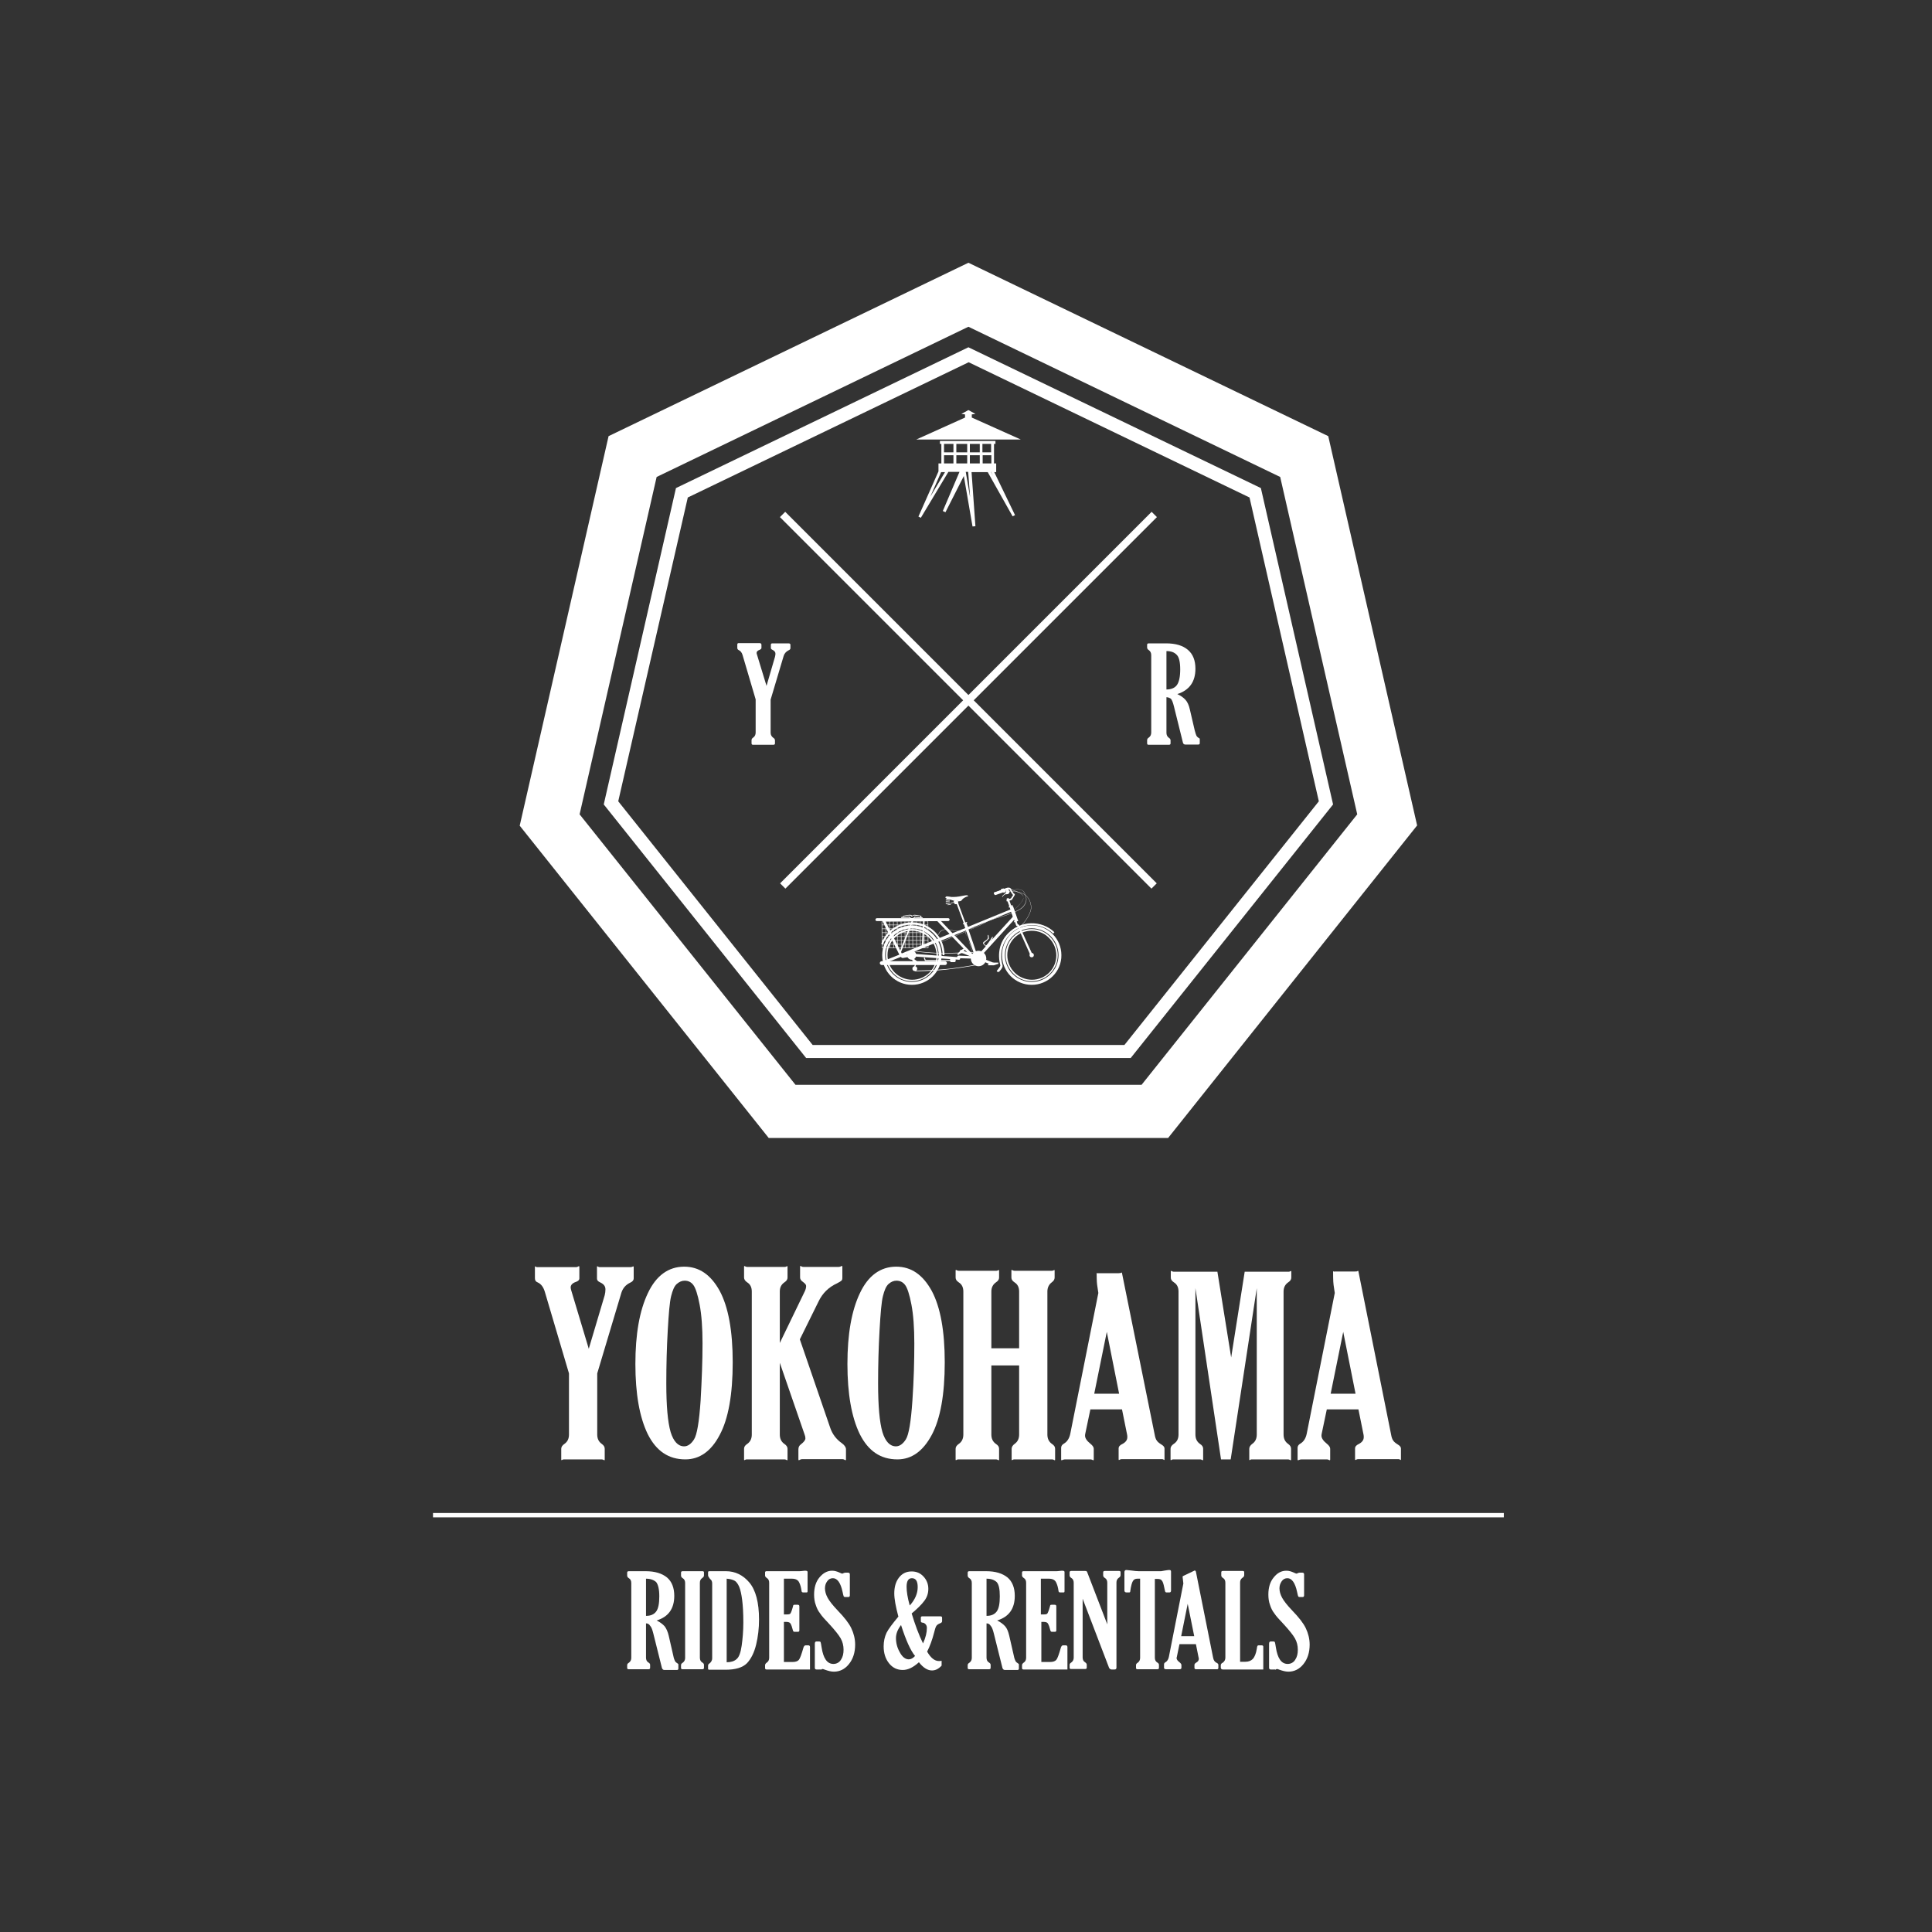 <?xml version="1.0" encoding="utf-8"?>
<!-- Generator: Adobe Illustrator 17.1.0, SVG Export Plug-In . SVG Version: 6.00 Build 0)  -->
<!DOCTYPE svg PUBLIC "-//W3C//DTD SVG 1.1//EN" "http://www.w3.org/Graphics/SVG/1.1/DTD/svg11.dtd">
<svg version="1.1" id="Layer_1" xmlns="http://www.w3.org/2000/svg" xmlns:xlink="http://www.w3.org/1999/xlink" x="0px" y="0px"
	 viewBox="0 0 800 800" enable-background="new 0 0 800 800" xml:space="preserve">
<rect x="0" y="0" width="800" height="800" fill="#333333" stroke="none"/>
<g>
	<g>
		<g>
			<path fill="#FFFFFF" d="M412.5,195.4v-3.5h-0.9v-8.1h0.6v-1.2h-23v1.2h0.6v8.1h-1.2v3.3l-8.3,18.7l1,0.5l11.4-19h4.6l-6.9,16.2
				l1.1,0.5l7.6-15l3.6,20.9l1.2-0.1l-1.6-22.4h6.7l10.3,18.3l1-0.5l-8.6-17.8H412.5z M406.9,191.9v-3.4h3.6v3.4H406.9z M396,191.9
				v-3.4h4.5v3.4H396z M400.4,187.3H396v-3.5h4.5V187.3z M401.6,183.8h4.1v3.5h-4.1V183.8z M401.6,188.5h4.1v3.4h-4.1V188.5z
				 M410.4,187.3h-3.6v-3.5h3.6V187.3z M394.8,183.8v3.5h-3.9v-3.5H394.8z M390.9,188.5h3.9v3.4h-3.9V188.5z M385.2,205.7l4.5-10.2
				h1.6L385.2,205.7z M398.5,195.4L398.5,195.4l-0.1,0.3L398.5,195.4z M401.7,205.9l-1.8-10.5h1L401.7,205.9z M411.2,197.1l-0.9-1.7
				h0.1L411.2,197.1z"/>
			<polygon fill="#FFFFFF" points="379.4,182 401,182 422.7,182 402.4,172.9 402.4,171.6 403.9,171.4 401,169.8 398.1,171.4 
				399.6,171.6 399.6,172.9 			"/>
		</g>
		<g>
			<path fill="#FFFFFF" d="M468.2,438.1H333.8l-83.8-105l29.9-131L401,143.8l121.1,58.3l29.9,131L468.2,438.1z M336.5,432.7h129.1
				l80.5-100.9l-28.7-125.8l-116.3-56l-116.3,56L256,331.8L336.5,432.7z"/>
			<path fill="#FFFFFF" d="M483.7,471.2H318.3L215.2,341.9L252,180.6l149-71.8l149,71.8l36.8,161.2L483.7,471.2z M329.4,449.2h143.3
				l89.3-112l-31.9-139.7L401,135.3l-129.1,62.2l-31.9,139.7L329.4,449.2z"/>
		</g>
		<g>
			<path fill="#FFFFFF" d="M377.6,407.8c-6.8,0-12.3-5.5-12.3-12.3c0-6.8,5.5-12.3,12.3-12.3c6.8,0,12.3,5.5,12.3,12.3
				C389.9,402.3,384.4,407.8,377.6,407.8z M377.6,384.4c-6.1,0-11.1,5-11.1,11.1c0,6.1,5,11.1,11.1,11.1c6.1,0,11.1-5,11.1-11.1
				C388.6,389.4,383.7,384.4,377.6,384.4z"/>
			<path fill="#FFFFFF" d="M427.2,407.8c-6.8,0-12.3-5.5-12.3-12.3c0-6.8,5.5-12.3,12.3-12.3c6.8,0,12.3,5.5,12.3,12.3
				C439.6,402.3,434,407.8,427.2,407.8z M427.2,384.4c-6.1,0-11.1,5-11.1,11.1c0,6.1,5,11.1,11.1,11.1s11.1-5,11.1-11.1
				C438.3,389.4,433.3,384.4,427.2,384.4z"/>
			<path fill="#FFFFFF" d="M377.6,406.3c-2.9,0-5.6-1.1-7.6-3.2c-2-2-3.2-4.7-3.2-7.6c0-5.9,4.8-10.8,10.8-10.8
				c2.9,0,5.6,1.1,7.6,3.2c2,2,3.2,4.7,3.2,7.6C388.3,401.4,383.5,406.3,377.6,406.3z M377.6,385.4c-5.6,0-10.1,4.5-10.1,10.1
				c0,2.7,1.1,5.3,3,7.2c1.9,1.9,4.5,3,7.2,3c5.6,0,10.1-4.5,10.1-10.1c0-2.7-1.1-5.3-3-7.2C382.8,386.4,380.3,385.4,377.6,385.4z"
				/>
			<path fill="#FFFFFF" d="M427.2,406.3c-2.9,0-5.6-1.1-7.6-3.2c-2-2-3.2-4.7-3.2-7.6c0-5.9,4.8-10.8,10.8-10.8
				c2.9,0,5.6,1.1,7.6,3.2c2,2,3.2,4.7,3.2,7.6C438,401.4,433.1,406.3,427.2,406.3z M427.2,385.4c-5.6,0-10.1,4.5-10.1,10.1
				c0,2.7,1.1,5.3,3,7.2c1.9,1.9,4.5,3,7.2,3c5.6,0,10.1-4.5,10.1-10.1c0-2.7-1.1-5.3-3-7.2C432.5,386.4,429.9,385.4,427.2,385.4z"
				/>
			<path fill="#FFFFFF" d="M365.3,399.3l-0.4-1l7.5-3l-7-13.9c-0.1-0.2-0.1-0.4,0-0.5c0.1-0.2,0.3-0.3,0.5-0.3l22.6-0.2
				c0.2,0,0.3,0.1,0.4,0.2l5.5,5.8l5.3-2.1l-0.6-1.7l1.1-0.4l0.6,1.6l18.3-7.5c0.1-0.1,0.3-0.1,0.4,0c0.1,0.1,0.2,0.2,0.3,0.3l1,2.9
				c0.1,0.2,0,0.4-0.1,0.5l-15.3,16.8c-0.1,0.1-0.3,0.2-0.4,0.2l-7.4-0.2v0.1c0,0.2-0.1,0.3-0.2,0.4c-0.1,0.1-0.3,0.2-0.4,0.1
				l-19.2-1.4l-4,0.7c-0.2,0-0.5-0.1-0.6-0.3l-0.1-0.2L365.3,399.3z M377.6,394.9C377.6,394.9,377.6,394.9,377.6,394.9l18.7,1.4v0
				c0-0.2,0.1-0.3,0.2-0.4c0.1-0.1,0.3-0.2,0.4-0.2l5.1,0.2l-7.9-8.2l-19,7.7L377.6,394.9C377.5,394.9,377.5,394.9,377.6,394.9z
				 M401,384.8l3.7,10.9l14.7-16.1l-0.7-2.1L401,384.8z M395.2,387.2l7.9,8.3l0.4,0l-3.5-10.2L395.2,387.2z M366.7,381.6l6.7,13.2
				l19.8-8.1l-5.1-5.3L366.7,381.6z"/>
			<path fill="#FFFFFF" d="M392.6,381.4h-29.5c-0.4,0-0.6-0.3-0.6-0.6s0.3-0.6,0.6-0.6h29.5c0.4,0,0.6,0.3,0.6,0.6
				S393,381.4,392.6,381.4z"/>
			
				<rect x="374.9" y="380.5" transform="matrix(0.932 0.363 -0.363 0.932 166.35 -109.766)" fill="#FFFFFF" width="0.6" height="14.5"/>
			
				<rect x="381.9" y="380.8" transform="matrix(0.999 4.956011e-02 -4.956011e-02 0.999 19.618 -18.47)" fill="#FFFFFF" width="0.6" height="11.2"/>
			<path fill="#FFFFFF" d="M391.3,399.6h-26.2c-0.4,0-0.8-0.4-0.8-0.8c0-0.4,0.4-0.8,0.8-0.8h26.2c0.4,0,0.8,0.4,0.8,0.8
				C392.1,399.2,391.8,399.6,391.3,399.6z"/>
			<circle fill="#FFFFFF" cx="377.5" cy="395.5" r="1.9"/>
			<circle fill="#FFFFFF" cx="378.8" cy="401.1" r="1"/>
			<circle fill="#FFFFFF" cx="405.2" cy="396.9" r="3.2"/>
			<path fill="#FFFFFF" d="M391.1,395.5h-0.8c0-3.4-1.3-6.6-3.7-9s-5.6-3.7-9-3.7c-2.7,0-5.2,0.8-7.4,2.3c-2.1,1.5-3.7,3.6-4.6,6
				l-0.7-0.3c1-2.6,2.6-4.8,4.9-6.4c2.3-1.6,5-2.5,7.8-2.5c3.6,0,7,1.4,9.6,4S391.1,391.9,391.1,395.5z"/>
			
				<rect x="359.7" y="386.9" transform="matrix(7.495170e-03 1 -1 7.495170e-03 749.475 18.999)" fill="#FFFFFF" width="11" height="0.2"/>
			
				<rect x="361.2" y="386.9" transform="matrix(7.495170e-03 1 -1 7.495170e-03 751.052 17.41)" fill="#FFFFFF" width="11" height="0.2"/>
			
				<rect x="362.8" y="386.9" transform="matrix(7.495170e-03 1 -1 7.495170e-03 752.63 15.821)" fill="#FFFFFF" width="11" height="0.2"/>
			
				<rect x="364.4" y="386.9" transform="matrix(7.495170e-03 1 -1 7.495170e-03 754.207 14.232)" fill="#FFFFFF" width="11" height="0.2"/>
			
				<rect x="366" y="386.9" transform="matrix(7.495170e-03 1 -1 7.495170e-03 755.784 12.643)" fill="#FFFFFF" width="11" height="0.2"/>
			
				<rect x="367.6" y="386.9" transform="matrix(7.495170e-03 1 -1 7.495170e-03 757.361 11.054)" fill="#FFFFFF" width="11" height="0.2"/>
			
				<rect x="369.2" y="386.9" transform="matrix(7.495170e-03 1 -1 7.495170e-03 758.938 9.465)" fill="#FFFFFF" width="11" height="0.2"/>
			
				<rect x="370.8" y="386.9" transform="matrix(7.495170e-03 1 -1 7.495170e-03 760.515 7.876)" fill="#FFFFFF" width="11" height="0.2"/>
			
				<rect x="372.4" y="386.9" transform="matrix(7.495170e-03 1 -1 7.495170e-03 762.092 6.287)" fill="#FFFFFF" width="11" height="0.2"/>
			
				<rect x="374" y="386.9" transform="matrix(7.495170e-03 1 -1 7.495170e-03 763.669 4.698)" fill="#FFFFFF" width="11" height="0.2"/>
			
				<rect x="375.5" y="386.9" transform="matrix(7.495170e-03 1 -1 7.495170e-03 765.247 3.109)" fill="#FFFFFF" width="11" height="0.2"/>
			
				<rect x="377.1" y="386.9" transform="matrix(7.495170e-03 1 -1 7.495170e-03 766.824 1.52)" fill="#FFFFFF" width="11" height="0.2"/>
			
				<rect x="378.7" y="386.9" transform="matrix(7.495170e-03 1 -1 7.495170e-03 768.401 -6.915452e-02)" fill="#FFFFFF" width="11" height="0.2"/>
			<rect x="365.2" y="392.4" fill="#FFFFFF" width="19.1" height="0.2"/>
			<rect x="365.2" y="390.9" fill="#FFFFFF" width="19.1" height="0.2"/>
			<rect x="365.2" y="389.3" fill="#FFFFFF" width="19.1" height="0.2"/>
			<rect x="365.2" y="387.7" fill="#FFFFFF" width="19.1" height="0.2"/>
			<rect x="365.2" y="386.1" fill="#FFFFFF" width="19.1" height="0.2"/>
			<rect x="365.2" y="384.5" fill="#FFFFFF" width="19.1" height="0.2"/>
			<rect x="365.2" y="382.9" fill="#FFFFFF" width="19.1" height="0.2"/>
			<rect x="365.2" y="381.3" fill="#FFFFFF" width="19.1" height="0.2"/>
			
				<rect x="416.3" y="377.7" transform="matrix(0.33 0.944 -0.944 0.33 638.602 -142.505)" fill="#FFFFFF" width="6.6" height="1.3"/>
			<path fill="#FFFFFF" d="M417.9,375.8c-0.1,0-0.2-0.1-0.2-0.2c0-0.1,0-0.3,0.1-0.3l1.2-0.5c0.1,0,0.3,0,0.3,0.1
				c0,0.1,0,0.3-0.1,0.3L417.9,375.8C418,375.8,417.9,375.8,417.9,375.8z"/>
			<path fill="#FFFFFF" d="M420.1,381.9c-0.1,0-0.2-0.1-0.2-0.2c0-0.1,0-0.3,0.1-0.3l1.2-0.5c0.1,0,0.3,0,0.3,0.1
				c0,0.1,0,0.3-0.1,0.3L420.1,381.9C420.2,381.9,420.1,381.9,420.1,381.9z"/>
			<path fill="#FFFFFF" d="M408.4,392L408.4,392c-0.3,0-0.9-0.9-1-0.9c-0.2-0.2-0.3-0.3-0.3-0.3c0,0,0-0.1,0-0.2
				c0-0.1-0.1-0.2,0-0.3c0.1-0.2,0.3-0.4,0.8-0.7c0.4-0.3,0.9-0.6,1-0.9c0.1-0.2,0.1-0.4,0.1-0.5c0-0.2,0-0.4,0-0.8
				c0-0.1,0.1-0.3,0.2-0.3c0,0,0.1,0,0.1,0.1c0.1,0.2,0.2,1.3,0.2,1.4c-0.1,0.2-1.1,1.2-2.1,2c0,0.1,0.1,0.2,0.2,0.3
				c0.3,0.3,0.5,0.5,0.6,0.7c0.3-0.1,1.7-2,2.5-3.4c0.1-0.2,0.2-0.3,0.3-0.3c0,0,0.1,0,0.1,0.1c0,0.1,0.1,0.1-0.5,1.6c0,0,0,0,0,0
				c-1,1-2,2.2-2,2.3C408.5,391.9,408.5,392,408.4,392z M407.4,390.3C407.4,390.3,407.4,390.3,407.4,390.3c0.2-0.2,0.4-0.3,0.6-0.5
				C407.7,390,407.4,390.2,407.4,390.3L407.4,390.3z M410.6,388.9c-0.2,0.2-0.3,0.5-0.5,0.8c0.2-0.2,0.3-0.3,0.4-0.4
				C410.5,389.2,410.5,389,410.6,388.9z M409.2,387.6c0,0.3,0,0.4,0,0.6c0,0.2,0,0.3-0.1,0.5c0.1-0.1,0.1-0.1,0.1-0.2
				C409.3,388.4,409.3,387.9,409.2,387.6z"/>
			<path fill="#FFFFFF" d="M413.3,402.6l-0.6-0.5c0.1-0.2,0.2-0.3,0.3-0.4c1.1-1.4,1.3-1.7,1.2-2.1c-0.6-2.2-0.7-4.6-0.2-6.9
				c0.5-2.3,1.7-4.5,3.4-6.2c2.5-2.6,5.9-4.1,9.5-4.2c3.6-0.1,7.1,1.2,9.7,3.7l-0.5,0.6c-2.5-2.4-5.7-3.6-9.1-3.5
				c-3.4,0.1-6.6,1.5-8.9,4c-1.6,1.6-2.7,3.7-3.2,5.9c-0.5,2.1-0.4,4.4,0.2,6.5c0.2,0.9-0.1,1.4-1.3,2.8
				C413.5,402.3,413.4,402.5,413.3,402.6z"/>
			<polygon fill="#FFFFFF" points="426.8,395.8 421.3,383.5 420.8,383.3 416.8,372.1 417.6,371.8 421.4,382.7 421.9,382.9 
				422,383.1 427.6,395.4 			"/>
			<circle fill="#FFFFFF" cx="427.2" cy="395.5" r="0.9"/>
			<polyline fill="#FFFFFF" points="377,396.4 378.3,398.5 379.1,398.5 378.5,400.5 378.8,400.9 379.8,398.1 377.6,396.4 			"/>
			<path fill="#FFFFFF" d="M416.9,373.3l-0.2-0.7l1.9-0.6l0.9-1.4c-0.1-0.1-0.3-0.3-0.5-0.6c-0.3-0.4-0.6-0.9-0.8-1.4
				c-0.3-0.6-1.2-0.2-1.2-0.2l0,0l-5.1,2l-0.3-0.7l5.1-2c0.5-0.2,1.7-0.4,2.1,0.6c0.4,0.9,0.9,1.6,1.1,1.8h0.3v0.5l-1.2,2
				L416.9,373.3z"/>
			<path fill="#FFFFFF" d="M411.6,370.1l0.1,0.2c0.1,0.2,0.4,0.4,0.6,0.3l3.1-1.1l0,0c0.1,0.1,0.2,0.2,0.3,0.2l0,0l0.4-0.2
				c0.1-0.1,0.2-0.1,0.2-0.2l0.2-0.8l-0.7-0.5c-0.1-0.1-0.2-0.1-0.4-0.1l-0.7,0.2c-0.1,0-0.2,0.1-0.3,0.3l0,0.2l-2.7,0.9
				C411.6,369.5,411.4,369.8,411.6,370.1z"/>
			<path fill="#FFFFFF" d="M391.4,371.6l0.4,0.4c0,0,0.7-0.6,1.9-0.3c1.1,0.3,2.5,1.5,3.5,1.5c1,0,1.1-0.7,1.5-1
				c0.4-0.4,1.6-1,1.9-1s0.3-0.1,0.3-0.1s-0.1-0.4-0.6-0.4c-0.6,0-1.4,0.2-3.1,0.5c-1.7,0.3-3,0.2-3.5,0.2c-0.5,0-0.8-0.2-1.4-0.2
				C391.8,371,391.4,371.6,391.4,371.6z"/>
			<path fill="#FFFFFF" d="M393.2,372.6C393.2,372.6,393.2,372.6,393.2,372.6l-1.5-0.1c-0.1,0-0.1-0.1-0.1-0.1
				c0-0.1,0.1-0.1,0.1-0.1l1.5,0.1c0.1,0,0.1,0.1,0.1,0.1C393.3,372.6,393.3,372.6,393.2,372.6z"/>
			<path fill="#FFFFFF" d="M393.2,373C393.2,373,393.2,373,393.2,373l-1.5-0.1c-0.1,0-0.1-0.1-0.1-0.1c0-0.1,0.1-0.1,0.1-0.1
				l1.5,0.1c0.1,0,0.1,0.1,0.1,0.1C393.3,373,393.3,373,393.2,373z"/>
			<path fill="#FFFFFF" d="M393.2,373.5C393.2,373.5,393.2,373.5,393.2,373.5l-1.5-0.1c-0.1,0-0.1-0.1-0.1-0.1
				c0-0.1,0.1-0.1,0.1-0.1l1.5,0.1c0.1,0,0.1,0.1,0.1,0.1C393.3,373.5,393.3,373.5,393.2,373.5z"/>
			<path fill="#FFFFFF" d="M393.2,374C393.2,374,393.2,374,393.2,374l-1.5-0.1c-0.1,0-0.1-0.1-0.1-0.1c0-0.1,0.1-0.1,0.1-0.1
				l1.5,0.1c0.1,0,0.1,0.1,0.1,0.1C393.3,373.9,393.3,374,393.2,374z"/>
			<path fill="#FFFFFF" d="M392.4,374.8l0-0.2l1.1-0.2c0-0.2,0.1-0.6,0.5-0.7c0.4-0.1,1-0.1,1-0.1l1.3-0.2l0,0.2l-1.3,0.2
				c0,0-0.6,0.1-1,0.1c-0.3,0-0.3,0.6-0.3,0.6l0,0.1L392.4,374.8z"/>
			<polygon fill="#FFFFFF" points="395.6,372.6 394.8,373.4 395.4,374.4 396.2,374.4 396.9,374.2 396.6,373.4 397,373.2 			"/>
			
				<rect x="392.5" y="378.5" transform="matrix(0.347 0.938 -0.938 0.347 615.406 -126.05)" fill="#FFFFFF" width="11.3" height="0.7"/>
			<path fill="#FFFFFF" d="M398.9,382.7c-0.1,0-0.2-0.1-0.2-0.1c0-0.1,0-0.2,0.1-0.3l1.4-0.5c0.1,0,0.2,0,0.3,0.1
				c0,0.1,0,0.2-0.1,0.3L398.9,382.7C398.9,382.7,398.9,382.7,398.9,382.7z"/>
			<path fill="#FFFFFF" d="M411.3,399.7c-0.1,0-0.1,0-0.2,0l-13.3-5.3c-0.3-0.1-0.4-0.4-0.3-0.7c0.1-0.3,0.4-0.4,0.7-0.3l13.3,5.3
				c0.3,0.1,0.4,0.4,0.3,0.7C411.7,399.6,411.5,399.7,411.3,399.7z"/>
			<polygon fill="#FFFFFF" points="409.1,399.2 409.2,399.7 411.5,399.7 413.4,399.1 413.4,398.6 411.2,398.6 			"/>
			<polygon fill="#FFFFFF" points="396.4,395 396.7,395.5 398.6,394.2 400,392.8 399.7,392.3 397.9,393.5 			"/>
			<path fill="#FFFFFF" d="M415.2,371.2c0,0,0.8-0.9,1.1-0.9c0.4,0,1,0,1.3-0.2c0.3-0.2,0.5-0.9,0.5-0.9l-0.6-1l-1.1,0.2l0.1,1.3
				c0,0,0,0-0.2,0.2s0,0-0.4,0.3s-0.9,0.9-0.9,0.9s-0.1,0.1,0,0.2s0.2,0.2,0.2,0.1c0-0.1,0-0.2,0-0.2
				C415.2,371.4,415.2,371.3,415.2,371.2C415.2,371.3,415.2,371.2,415.2,371.2z"/>
			<path fill="#FFFFFF" d="M422.9,383.5c0,0-0.2-0.4,0.4-0.8c0.6-0.4,3.5-4.2,3.6-6.7c0.1-2.7-1.3-5.1-3.7-6.1
				c-2.5-1.1-5.4-0.8-5.4-0.8l0-0.1c0,0,2.9-0.3,5.4,0.8c2.4,1,3.9,3.4,3.8,6.2c-0.1,2.6-3.1,6.4-3.6,6.8
				C422.8,383.2,422.9,383.5,422.9,383.5L422.9,383.5z"/>
			<path fill="#FFFFFF" d="M400.9,385.4L400.9,385.4c0-0.1,5.6-2.5,7.1-3.5c1.4-1,6.3-2.3,6.3-2.3c0.1,0,7.5-2,9.4-4.3
				c1.8-2.2,1.4-3.9,0.2-6c-1.1-1.9-6.1-0.5-6.2-0.4l0-0.1c0,0,1.3-0.4,2.7-0.5c1.9-0.2,3.1,0.2,3.6,1c1.2,2.1,1.6,3.9-0.2,6.1
				c-1.9,2.3-9.4,4.3-9.4,4.3c0,0-4.9,1.3-6.3,2.3C406.6,382.9,401,385.4,400.9,385.4z"/>
			<path fill="#FFFFFF" d="M402.7,394.8c0,0-1.1-4.7-2.7-8c-0.1-0.3-0.1-0.6,0-0.9c0.6-1.4,4-3.2,9.9-5.3c4.3-1.6,8.6-2.7,8.8-2.8
				c0.2-0.2,5.2-4.1,5.1-6.2c0-0.9-1.2-1.8-3.4-2.6c-1.6-0.6-3.3-1-3.3-1l0-0.1c0.3,0.1,6.6,1.4,6.7,3.6c0,0.9-0.8,2.3-2.6,4
				c-1.3,1.3-2.6,2.3-2.6,2.3l0,0c-0.2,0-17.2,4.8-18.7,8.1c-0.1,0.3-0.1,0.6,0,0.8C401.7,390.1,402.8,394.7,402.7,394.8
				L402.7,394.8z"/>
			<path fill="#FFFFFF" d="M387.5,388.5L387.5,388.5c0-0.1,0.8-0.9,1.3-2.1c0.5-1.1,1.6-1.6,3.3-1.6c0.5,0,1.1,0.1,1.8,0.3
				c1.2,0.3,2.5,0.6,4,0.3c2.3-0.4,5.3-1.3,5.3-1.3l0,0.1c0,0-3,0.9-5.3,1.3c-1.5,0.3-2.8,0-4-0.3c-0.7-0.2-1.3-0.3-1.8-0.3
				c-1.6,0-2.7,0.5-3.2,1.6C388.3,387.6,387.5,388.5,387.5,388.5z"/>
			
				<rect x="395.1" y="381.7" transform="matrix(0.391 0.92 -0.92 0.391 597.58 -127.523)" fill="#FFFFFF" width="0.1" height="12.1"/>
			<polygon fill="#FFFFFF" points="395.6,397.9 383,397.9 382.5,396.6 382.9,396.5 383.3,397.5 395.6,397.5 			"/>
			<path fill="#FFFFFF" d="M395.2,398.4h-1.3c-0.3,0-0.5-0.2-0.5-0.5v-0.8h2.3v0.8C395.7,398.2,395.5,398.4,395.2,398.4z"/>
			<path fill="#FFFFFF" d="M379,402.2l-0.9-1l0.2-0.2l0.8,0.9c0.7,0,8.9-0.2,14.2-0.8c5.1-0.6,10.6-1.6,11.5-1.8l-0.7-4.9
				c-1.1,0.1-10.2,0.5-14.9,0.4c-5-0.1-11-0.9-11-0.9l0-0.2c0.1,0,6,0.8,11,0.9c5,0.1,14.9-0.4,15-0.4l0.1,0l0.8,5.3l-0.1,0
				c-0.1,0-6,1.2-11.6,1.8C387.8,402.1,379.2,402.2,379,402.2L379,402.2z"/>
			<polygon fill="#FFFFFF" points="392,371.6 392,371.7 391.9,372.4 393.1,372.4 393.8,372.6 395.1,373 394.9,373.4 396,372.6 
				393.4,371.4 			"/>
			<path fill="#FFFFFF" d="M393.2,374.5C393.2,374.5,393.2,374.5,393.2,374.5l-1.5-0.1c-0.1,0-0.1-0.1-0.1-0.1
				c0-0.1,0.1-0.1,0.1-0.1l1.5,0.1c0.1,0,0.1,0.1,0.1,0.1C393.3,374.4,393.3,374.5,393.2,374.5z"/>
			<path fill="#FFFFFF" d="M382,379.9l-0.4,0c0-0.1-0.1-0.3-0.1-0.4c0-0.1,0-0.1,0-0.2l0-0.1l-0.1,0c-0.1,0-2.2-0.4-2.7-0.4
				c-0.3,0-0.8,0.1-1,0.4c-0.2-0.3-0.6-0.4-1-0.4c-0.5,0-2.6,0.4-2.7,0.4l-0.1,0l0,0.1c0,0,0,0.1,0,0.2c0,0.1-0.1,0.2-0.1,0.2
				l-0.5,0c-0.1,0-0.2,0.1-0.2,0.2c0,0.1,0.1,0.2,0.2,0.2l3.2-0.1c0.1,0.2,0.5,0.6,1.2,0.6c0.6,0,1-0.4,1.1-0.6l3.1,0.3
				c0.1,0,0.2-0.1,0.2-0.2C382.2,380,382.1,379.9,382,379.9z M378.6,379.6l-0.1,0.1c0,0-0.2,0.5-0.8,0.5c-0.6,0-0.9-0.4-0.9-0.5
				l-0.1-0.1l-2.7,0.1c0-0.1,0-0.1,0.1-0.1c0-0.1,0-0.1,0-0.2c0.8-0.1,2.2-0.4,2.5-0.3c0.5,0,0.9,0.1,0.9,0.6h0.2
				c0-0.5,0.3-0.6,0.9-0.6c0.4,0,1.7,0.2,2.5,0.3c0,0.1,0,0.1,0,0.2c0,0.1,0.1,0.2,0.1,0.3L378.6,379.6z"/>
		</g>
		<g>
			
				<rect x="292.2" y="288.5" transform="matrix(0.707 0.707 -0.707 0.707 322.527 -198.628)" fill="#FFFFFF" width="217.6" height="3.1"/>
			
				<rect x="399.5" y="181.2" transform="matrix(0.707 0.707 -0.707 0.707 322.526 -198.628)" fill="#FFFFFF" width="3.1" height="217.6"/>
		</g>
		<g>
			<g>
				<path fill="#FFFFFF" d="M319.1,289.7v13.7c0,0.9,0.4,1.6,1.1,2.1c0.5,0.3,0.7,0.7,0.7,1.1v1.2c0,0.4-0.2,0.6-0.7,0.6h-8.4
					c-0.4,0-0.6-0.2-0.6-0.6v-1.3c0-0.4,0.2-0.8,0.7-1.1c0.7-0.5,1-1.2,1-2.1v-13.7l-5.4-18.3c-0.3-1.1-0.9-1.8-1.6-2.1
					c-0.4-0.2-0.6-0.5-0.6-0.9v-1.4c0-0.4,0.2-0.6,0.5-0.6h8.7c0.5,0,0.8,0.2,0.8,0.7v1.3c0,0.3-0.3,0.6-0.8,0.8
					c-0.8,0.3-1.2,0.7-1.2,1.2c0,0.2,0,0.4,0.1,0.6l4,13.1l3.5-12c0.1-0.5,0.2-0.9,0.2-1.3c0-0.7-0.4-1.2-1.2-1.6
					c-0.5-0.2-0.7-0.5-0.7-0.8V267c0-0.4,0.2-0.6,0.6-0.6h6.7c0.5,0,0.8,0.2,0.8,0.6v1.4c0,0.4-0.3,0.7-0.8,0.9
					c-1,0.5-1.7,1.3-2,2.3L319.1,289.7z"/>
			</g>
			<g>
				<path fill="#FFFFFF" d="M483,288.7v14.7c0,0.9,0.3,1.6,1,2.1c0.5,0.3,0.7,0.7,0.7,1.1v1.2c0,0.4-0.2,0.6-0.7,0.6h-8.4
					c-0.4,0-0.6-0.2-0.6-0.6v-1.3c0-0.4,0.2-0.8,0.7-1.1c0.7-0.5,1-1.2,1-2.1v-32c0-0.9-0.3-1.6-1-2.1c-0.5-0.3-0.7-0.7-0.7-1.1V267
					c0-0.4,0.2-0.6,0.7-0.6h7.1c4,0,7,0.9,9.1,2.7c2.1,1.8,3.1,4.4,3.1,7.8c0,5.4-2.5,8.9-7.5,10.5c1.5,0.7,2.6,1.5,3.4,2.4
					c0.8,0.9,1.4,2.2,1.8,4l2,8.6c0.3,1.1,0.5,1.8,0.7,2.2c0.2,0.4,0.6,0.8,1.2,1.1c0.2,0.1,0.2,0.3,0.2,0.5v1.5
					c0,0.4-0.2,0.6-0.6,0.6h-5.4c-0.5,0-0.9-0.3-1-0.9l-3.7-14.9c-0.4-1.6-0.8-2.7-1.3-3.2C484.3,289,483.7,288.7,483,288.7z
					 M483,269.6v15.9c1.9,0,3.4-0.6,4.3-1.8c0.9-1.2,1.4-3.4,1.4-6.5c0-3.1-0.5-5.1-1.4-6C486.3,270.1,484.9,269.6,483,269.6z"/>
			</g>
		</g>
	</g>
	<g>
		<path fill="#FFFFFF" d="M247.3,568.7V594c0,1.7,0.6,3,1.9,3.9c0.8,0.6,1.2,1.2,1.2,2v4.4c0,0.8-0.4,0-1.3,0h-15.6
			c-0.7,0-1.1,0.7-1.1,0v-4.4c0-0.7,0.4-1.4,1.3-2c1.3-0.9,1.9-2.2,1.9-3.9v-25.3l-10-33.8c-0.6-2-1.6-3.3-3-3.9
			c-0.8-0.3-1.1-0.9-1.1-1.7v-4.6c0-0.7,0.3,0,0.9,0h16.1c0.9,0,1.4-0.9,1.4,0v4.7c0,0.6-0.5,1.1-1.4,1.4c-1.5,0.5-2.2,1.3-2.2,2.3
			c0,0.3,0.1,0.7,0.2,1.1l7.3,24.3l6.6-22.2c0.2-0.8,0.3-1.6,0.3-2.4c0-1.3-0.7-2.2-2.2-2.9c-0.9-0.4-1.3-0.9-1.3-1.5v-4.8
			c0-0.8,0.4,0,1.1,0H261c1,0,1.4-0.7,1.4,0v4.7c0,0.7-0.5,1.3-1.4,1.7c-1.9,0.9-3.1,2.3-3.7,4.2L247.3,568.7z"/>
		<path fill="#FFFFFF" d="M283.8,604.3c-7,0-12.1-3.5-15.6-10.5c-3.4-7-5.1-16.7-5.1-29c0-12.3,1.7-22.1,5.2-29.4
			c3.4-7.2,8.5-10.9,15-10.9c6.2,0,11,3.3,14.7,10c3.6,6.7,5.4,16.6,5.4,29.6c0,13.3-1.8,23.4-5.4,30.1
			C294.5,600.9,289.7,604.3,283.8,604.3z M283.3,598.9c1.5,0,2.9-1,4.1-2.9c1.2-1.9,2.1-7.2,2.7-15.9c0.5-8.7,0.8-16.6,0.8-23.8
			c0-6.5-0.4-11.9-1.2-16.1c-0.8-4.2-1.7-6.9-2.6-8.1c-0.9-1.2-2.1-1.8-3.6-1.8c-1.2,0-2.3,0.5-3.3,1.4c-1,0.9-1.7,2.6-2.3,5
			c-0.6,2.4-1,7.1-1.4,14.2c-0.4,7-0.6,14.3-0.6,21.9c0,9.4,0.6,16.1,1.8,20.2C278.9,596.9,280.8,598.9,283.3,598.9z"/>
		<path fill="#FFFFFF" d="M322.9,556.1l10.3-21.3c0.4-0.8,0.6-1.6,0.6-2.3c0-0.5-0.4-1-1.2-1.6c-0.9-0.6-1.3-1.2-1.3-1.9v-4.4
			c0-0.9,0.4,0,1.3,0h14.7c1,0,1.5-0.9,1.5,0v4.4c0,0.6-0.1,1.1-0.4,1.3c-0.2,0.2-0.8,0.6-1.8,1.1c-3.5,1.6-6,4.1-7.6,7.4l-7.8,15.8
			l12.5,36.4c0.9,2.8,2.6,5,4.9,6.6c1.1,0.8,1.7,1.7,1.7,2.5v4.1c0,1-0.5,0-1.5,0h-16.6c-1.1,0-1.6,1-1.6,0v-4c0-0.9,0.3-1.6,1-2.1
			c1.3-1,1.9-1.8,1.9-2.5c0-0.5-0.1-1-0.3-1.5l-10.3-29.8V594c0,1.7,0.6,3,1.9,3.9c0.9,0.6,1.3,1.3,1.3,2v4.4c0,0.8-0.4,0-1.3,0
			h-15.6c-0.7,0-1.1,0.7-1.1,0v-4.4c0-0.8,0.4-1.4,1.3-2c1.3-0.9,1.9-2.2,1.9-3.9v-59.2c0-1.7-0.6-3-1.9-3.8c-0.9-0.6-1.3-1.3-1.3-2
			v-4.4c0-0.8,0.4,0,1.3,0H325c0.7,0,1.1-0.7,1.1,0v4.4c0,0.8-0.4,1.4-1.3,2c-1.3,0.9-1.9,2.1-1.9,3.8V556.1z"/>
		<path fill="#FFFFFF" d="M371.6,604.3c-7,0-12.1-3.5-15.6-10.5c-3.4-7-5.1-16.7-5.1-29c0-12.3,1.7-22.1,5.2-29.4
			c3.4-7.2,8.5-10.9,15-10.9c6.2,0,11,3.3,14.7,10c3.6,6.7,5.4,16.6,5.4,29.6c0,13.3-1.8,23.4-5.4,30.1
			C382.2,600.9,377.5,604.3,371.6,604.3z M371,598.9c1.5,0,2.9-1,4.1-2.9c1.2-1.9,2.1-7.2,2.7-15.9s0.8-16.6,0.8-23.8
			c0-6.5-0.4-11.9-1.2-16.1c-0.8-4.2-1.7-6.9-2.6-8.1c-0.9-1.2-2.1-1.8-3.6-1.8c-1.2,0-2.3,0.5-3.3,1.4c-1,0.9-1.7,2.6-2.3,5
			c-0.6,2.4-1,7.1-1.4,14.2c-0.4,7-0.6,14.3-0.6,21.9c0,9.4,0.6,16.1,1.8,20.2C366.6,596.9,368.5,598.9,371,598.9z"/>
		<path fill="#FFFFFF" d="M433.7,534.8V594c0,1.7,0.6,3,1.9,3.9c0.9,0.6,1.3,1.2,1.3,2v4.4c0,0.8-0.4,0-1.3,0H420
			c-0.7,0-1.1,0.7-1.1,0v-4.4c0-0.7,0.4-1.4,1.2-2c1.3-0.9,1.9-2.2,1.9-3.9v-28.6h-11.5V594c0,1.7,0.6,3,1.9,3.9
			c0.9,0.6,1.3,1.2,1.3,2v4.4c0,0.8-0.4,0-1.3,0h-15.6c-0.7,0-1.1,0.7-1.1,0v-4.4c0-0.7,0.4-1.4,1.3-2c1.3-0.9,1.9-2.2,1.9-3.9
			v-59.2c0-1.7-0.6-3-1.9-3.8c-0.9-0.6-1.3-1.2-1.3-2v-2.8c0-0.8,0.4,0,1.3,0h15.6c0.7,0,1.1-0.7,1.1,0v2.8c0,0.8-0.4,1.4-1.3,2
			c-1.3,0.9-1.9,2.2-1.9,3.8v23.5h11.5v-23.5c0-1.7-0.6-3-1.9-3.8c-0.9-0.6-1.3-1.2-1.3-2v-2.8c0-0.8,0.4,0,1.3,0h15.5
			c0.7,0,1.1-0.7,1.1,0v2.8c0,0.8-0.4,1.4-1.2,2C434.3,531.9,433.7,533.2,433.7,534.8z"/>
		<path fill="#FFFFFF" d="M454.8,535.4l-0.5-3.4c-0.2-1.1-0.2-4.6-0.2-4.8c0-0.3,0.2,0.2,0.7,0h8.5c0.1-0.1,0.3,0,0.4,0
			c0.5,0,0.8-0.6,0.9,0l13.5,66.7c0.2,1.2,0.5,2.1,0.9,2.6c0.3,0.5,1,1.1,2,1.7c0.8,0.5,1.2,1,1.2,1.6v4.4c0,0.8-0.3,0-1,0h-16.7
			c-0.9,0-1.3,0.8-1.3,0v-4.4c0-0.8,0.5-1.4,1.6-1.9c1.3-0.7,2-1.6,2-2.8c0-0.3,0-0.7-0.1-1.1l-2.1-10.4h-13.1l-2.1,10
			c-0.1,0.4-0.1,0.7-0.1,0.9c0,1,0.7,2.1,2.2,3.3c1,0.8,1.4,1.5,1.4,2.1v4.4c0,0.8-0.5,0-1.4,0h-10.4c-1.2,0-1.7,0.8-1.7,0v-4.8
			c0-0.7,0.4-1.3,1.1-1.7c1.4-0.8,2.3-2.2,2.7-4.2L454.8,535.4z M458.3,551.5l-5.2,25.6h10.3L458.3,551.5z"/>
		<path fill="#FFFFFF" d="M488,594v-59.2c0-1.7-0.6-3-1.9-3.8c-0.9-0.6-1.3-1.2-1.3-2v-2.4c0-0.8,0.4,0,1.3,0h18l5.7,35.5l5.6-35.5
			h18.2c0.7,0,1.1-0.7,1.1,0v2.4c0,0.8-0.4,1.4-1.3,2c-1.3,0.9-1.9,2.2-1.9,3.8V594c0,1.7,0.6,3,1.9,3.9c0.8,0.6,1.2,1.2,1.2,2v4.4
			c0,0.8-0.4,0-1.3,0h-15c-0.7,0-1,0.7-1,0v-4.4c0-0.7,0.4-1.4,1.2-2c1.3-0.9,1.9-2.2,1.9-3.9v-60.6l-10.8,70.9h-4l-10.6-70.9V594
			c0,1.7,0.6,3,1.9,3.9c0.9,0.6,1.3,1.2,1.3,2v4.4c0,0.8-0.4,0-1.3,0h-11.1c-0.7,0-1.1,0.7-1.1,0v-4.4c0-0.7,0.4-1.4,1.3-2
			C487.4,597,488,595.7,488,594z"/>
		<path fill="#FFFFFF" d="M552.7,535.4l-0.5-3.4c-0.2-1.1-0.2-5.3-0.2-5.5c0-0.3,0.2,0.2,0.7,0h8.5c0.1-0.1,0.3,0,0.4,0
			c0.5,0,0.8-0.6,0.9,0l13.5,67.4c0.2,1.2,0.5,2.1,0.9,2.6c0.3,0.5,1,1.1,2,1.7c0.8,0.5,1.2,1,1.2,1.6v4.4c0,0.8-0.3,0-1,0h-16.7
			c-0.9,0-1.3,0.8-1.3,0v-4.4c0-0.8,0.5-1.4,1.6-1.9c1.3-0.7,2-1.6,2-2.8c0-0.3,0-0.7-0.1-1.1l-2.1-10.4h-13.1l-2.1,10
			c-0.1,0.4-0.1,0.7-0.1,0.9c0,1,0.7,2.1,2.2,3.3c1,0.8,1.4,1.5,1.4,2.1v4.4c0,0.8-0.5,0-1.4,0H539c-1.2,0-1.7,0.8-1.7,0v-4.8
			c0-0.7,0.4-1.3,1.1-1.7c1.4-0.8,2.3-2.2,2.7-4.2L552.7,535.4z M556.2,551.5l-5.2,25.6h10.3L556.2,551.5z"/>
		<path fill="#FFFFFF" d="M267.5,672.2v14.2c0,0.9,0.3,1.6,1,2c0.5,0.3,0.7,0.6,0.7,1v1.2c0,0.4-0.2,0.6-0.7,0.6h-8.2
			c-0.4,0-0.6-0.2-0.6-0.5v-1.2c0-0.4,0.2-0.7,0.7-1c0.7-0.5,1-1.2,1-2v-31c0-0.9-0.3-1.6-1-2c-0.5-0.3-0.7-0.7-0.7-1.1v-1.2
			c0-0.4,0.2-0.6,0.7-0.6h6.9c3.9,0,6.8,0.9,8.9,2.6c2,1.7,3,4.3,3,7.6c0,5.3-2.4,8.7-7.3,10.2c1.4,0.7,2.5,1.5,3.3,2.4
			c0.7,0.9,1.3,2.2,1.7,3.9l1.9,8.3c0.2,1.1,0.5,1.8,0.7,2.2c0.2,0.4,0.6,0.7,1.2,1.1c0.2,0.1,0.2,0.3,0.2,0.5v1.5
			c0,0.4-0.2,0.6-0.6,0.6h-5.2c-0.5,0-0.8-0.3-1-0.8l-3.6-14.4c-0.4-1.6-0.8-2.6-1.3-3.1C268.8,672.5,268.2,672.2,267.5,672.2z
			 M267.5,653.7v15.4c1.9,0,3.3-0.6,4.2-1.8c0.9-1.2,1.3-3.3,1.3-6.3c0-3-0.5-4.9-1.3-5.9C270.7,654.2,269.3,653.7,267.5,653.7z"/>
		<path fill="#FFFFFF" d="M289.8,686.4c0,0.9,0.3,1.6,1,2c0.5,0.3,0.7,0.6,0.7,1v1.2c0,0.4-0.2,0.6-0.7,0.6h-8.2
			c-0.4,0-0.6-0.2-0.6-0.5v-1.2c0-0.4,0.2-0.7,0.7-1c0.7-0.5,1-1.2,1-2v-31c0-0.9-0.3-1.6-1-2c-0.5-0.3-0.7-0.7-0.7-1.1v-1.2
			c0-0.4,0.2-0.6,0.7-0.6h8.2c0.4,0,0.6,0.2,0.6,0.5v1.2c0,0.4-0.2,0.8-0.7,1.1c-0.7,0.5-1,1.1-1,2V686.4z"/>
		<path fill="#FFFFFF" d="M293.2,652.3V651c0-0.3,0.2-0.4,0.6-0.4h6.8c3.8,0,7.1,1.6,9.7,4.7c2.6,3.1,4,8.2,4,15.3
			c0,3.6-0.4,7.1-1.2,10.4c-0.8,3.3-2.1,5.9-3.8,7.7c-1.8,1.8-4.7,2.7-8.9,2.7h-6.7c-0.3,0-0.5-0.1-0.5-0.4v-1.3
			c0-0.4,0.2-0.7,0.7-1c0.6-0.5,1-1.2,1-2v-31c0-0.9-0.3-1.5-0.9-1.9C293.5,653.1,293.2,652.7,293.2,652.3z M300.9,653.7v34.6
			c1.7,0,3.1-0.4,4.1-1.3c1-0.8,1.7-2.7,2.1-5.5c0.4-2.8,0.7-6.1,0.7-9.7c0-4-0.2-7.1-0.5-9.4c-0.3-2.3-0.7-4.1-1.2-5.3
			c-0.5-1.2-1.1-2-1.8-2.5C303.4,654.1,302.3,653.8,300.9,653.7z"/>
		<path fill="#FFFFFF" d="M335.3,691.3h-17.9c-0.4,0-0.6-0.2-0.6-0.6v-1.2c0-0.4,0.3-0.8,0.9-1.2c0.5-0.4,0.8-1,0.8-1.9v-31
			c0-0.9-0.3-1.6-1-2c-0.4-0.3-0.7-0.6-0.7-1v-1.3c0-0.3,0.2-0.5,0.6-0.5h13.5c0.2,0,0.7,0,1.4-0.1c0.6-0.1,1-0.1,1.2-0.1
			c0.6,0,0.9,0.2,0.9,0.5v7.7c0,0.4,0,0.6-0.1,0.7c-0.1,0.1-0.3,0.1-0.7,0.1h-1c-0.4,0-0.7-0.2-0.7-0.7c-0.2-1.4-0.5-2.5-1-3.5
			c-0.5-1-1.5-1.5-3-1.5h-3.3v14.8h1.2c0.8,0,1.3-0.1,1.5-0.4s0.6-1.2,1-2.7c0.1-0.5,0.2-0.8,0.3-0.8c0.1-0.1,0.2-0.1,0.5-0.1h1.2
			c0.5,0,0.7,0.2,0.7,0.7v9.9c0,0.4-0.2,0.6-0.6,0.6H329c-0.3,0-0.4-0.1-0.5-0.2c-0.1-0.1-0.2-0.5-0.4-1.2c-0.3-1.2-0.7-2-1-2.3
			c-0.4-0.3-0.9-0.4-1.5-0.4h-1v16.6h3.5c1.3,0,2.2-0.3,2.7-0.9c0.5-0.6,1.1-2.3,1.9-5.1c0.2-0.6,0.5-0.9,0.9-0.9h1.1
			c0.4,0,0.7,0.2,0.7,0.7V691.3z"/>
		<path fill="#FFFFFF" d="M339.4,691.3h-1.3c-0.4,0-0.7-0.2-0.7-0.7v-9.9c0-0.7,0.2-1,0.7-1h1.1c0.3,0,0.5,0.1,0.6,0.3
			c0.1,0.2,0.2,0.9,0.4,2.1c0.7,4.6,2.3,6.9,4.9,6.9c1.3,0,2.4-0.6,3.1-1.7c0.8-1.2,1.1-2.5,1.1-4.2c0-1.7-0.4-3.3-1.2-4.7
			c-0.8-1.4-2.4-3.4-4.7-5.9c-1.8-1.9-3.1-3.3-3.8-4.4c-0.8-1-1.4-2.2-1.8-3.5c-0.5-1.3-0.7-2.8-0.7-4.3c0-2.9,0.7-5.3,2.2-7.1
			s3.2-2.8,5.3-2.8c1,0,2,0.3,3.1,0.8c0.5,0.2,0.8,0.4,1,0.4c0.2,0,0.4-0.1,0.6-0.2c0.2-0.1,0.5-0.2,0.8-0.2h1
			c0.5,0,0.8,0.2,0.8,0.7v8.7c0,0.4-0.2,0.7-0.6,0.7H350c-0.3,0-0.5-0.1-0.6-0.2c-0.1-0.2-0.3-0.8-0.5-1.9c-0.8-3.8-2.2-5.7-4-5.7
			c-1,0-1.8,0.4-2.4,1.3c-0.6,0.8-0.9,1.8-0.9,2.9c0,1.3,0.4,2.6,1.1,3.9c0.7,1.3,2.1,3.1,4.2,5.3c2.7,2.8,4.6,5.2,5.6,7.3
			c1,2.1,1.6,4.4,1.6,6.8c0,3.3-0.9,6-2.6,8.1s-3.8,3.1-6.2,3.1c-1.1,0-2.3-0.3-3.7-0.8c-0.5-0.2-0.8-0.3-1-0.3
			c-0.2,0-0.4,0.1-0.7,0.3C339.7,691.2,339.5,691.3,339.4,691.3z"/>
		<path fill="#FFFFFF" d="M372,669.4c-1.1-4.1-1.7-7.3-1.7-9.6c0-2.6,0.6-4.8,1.9-6.5c1.3-1.7,3-2.6,5.3-2.6c2,0,3.6,0.7,4.9,2.1
			c1.3,1.4,2,3.1,2,5.1c0,1.8-0.5,3.4-1.6,4.9c-1.1,1.5-2.9,3.3-5.3,5.3c1.4,4.6,2.9,8.7,4.7,12.4c1.1-2.4,1.6-4.5,1.6-6.4
			c0-0.7-0.2-1.2-0.6-1.6c-0.4-0.4-0.8-0.6-1.3-0.6c-0.4-0.1-0.6-0.2-0.6-0.6v-1.5c0-0.3,0.2-0.5,0.5-0.5h7.7c0.4,0,0.6,0.2,0.6,0.6
			v1.4c0,0.4-0.3,0.7-0.9,0.9c-0.7,0.3-1.2,0.6-1.5,1.1c-0.3,0.5-0.6,1.4-0.9,2.7c-0.8,3.1-1.8,5.8-2.9,7.9c1.5,2.6,3.1,3.9,4.9,3.9
			c0.3,0,0.7,0,1.1-0.1v2c-1.3,1.4-2.6,2-4,2c-1.8,0-3.6-1.1-5.4-3.4c-2.3,2.1-4.5,3.2-6.7,3.2c-2.3,0-4.2-0.9-5.7-2.8
			c-1.5-1.9-2.2-4.2-2.2-7c0-2,0.4-3.9,1.2-5.6C367.9,674.5,369.6,672.3,372,669.4z M373.1,672.9c-1.4,1.8-2.1,3.6-2.1,5.4
			c0,2,0.5,4,1.6,5.9c1,1.9,2.3,2.9,3.7,2.9c0.9,0,1.8-0.5,2.6-1.4C377,683.4,375.1,679.1,373.1,672.9z M376.7,664.8
			c2.2-2.4,3.3-5,3.3-7.6c0-2.5-0.8-3.7-2.4-3.7c-1.5,0-2.2,1.2-2.2,3.6C375.4,659,375.8,661.6,376.7,664.8z"/>
		<path fill="#FFFFFF" d="M408.5,672.2v14.2c0,0.9,0.3,1.6,1,2c0.5,0.3,0.7,0.6,0.7,1v1.2c0,0.4-0.2,0.6-0.7,0.6h-8.2
			c-0.4,0-0.6-0.2-0.6-0.5v-1.2c0-0.4,0.2-0.7,0.7-1c0.7-0.5,1-1.2,1-2v-31c0-0.9-0.3-1.6-1-2c-0.5-0.3-0.7-0.7-0.7-1.1v-1.2
			c0-0.4,0.2-0.6,0.7-0.6h6.9c3.9,0,6.8,0.9,8.9,2.6c2,1.7,3,4.3,3,7.6c0,5.3-2.4,8.7-7.3,10.2c1.4,0.7,2.5,1.5,3.3,2.4
			s1.3,2.2,1.7,3.9l1.9,8.3c0.2,1.1,0.5,1.8,0.7,2.2c0.2,0.4,0.6,0.7,1.2,1.1c0.2,0.1,0.2,0.3,0.2,0.5v1.5c0,0.4-0.2,0.6-0.6,0.6
			h-5.2c-0.5,0-0.8-0.3-1-0.8l-3.6-14.4c-0.4-1.6-0.8-2.6-1.3-3.1C409.8,672.5,409.2,672.2,408.5,672.2z M408.5,653.7v15.4
			c1.9,0,3.3-0.6,4.2-1.8c0.9-1.2,1.3-3.3,1.3-6.3c0-3-0.4-4.9-1.3-5.9C411.7,654.2,410.4,653.7,408.5,653.7z"/>
		<path fill="#FFFFFF" d="M441.7,691.3h-17.9c-0.4,0-0.6-0.2-0.6-0.6v-1.2c0-0.4,0.3-0.8,0.9-1.2c0.5-0.4,0.8-1,0.8-1.9v-31
			c0-0.9-0.3-1.6-1-2c-0.4-0.3-0.7-0.6-0.7-1v-1.3c0-0.3,0.2-0.5,0.6-0.5h13.5c0.2,0,0.7,0,1.4-0.1c0.6-0.1,1-0.1,1.2-0.1
			c0.6,0,0.9,0.2,0.9,0.5v7.7c0,0.4,0,0.6-0.1,0.7c-0.1,0.1-0.3,0.1-0.7,0.1h-1c-0.4,0-0.7-0.2-0.7-0.7c-0.2-1.4-0.5-2.5-1-3.5
			c-0.5-1-1.5-1.5-3-1.5h-3.3v14.8h1.2c0.8,0,1.3-0.1,1.5-0.4s0.6-1.2,1-2.7c0.1-0.5,0.2-0.8,0.3-0.8c0.1-0.1,0.2-0.1,0.5-0.1h1.2
			c0.5,0,0.7,0.2,0.7,0.7v9.9c0,0.4-0.2,0.6-0.6,0.6h-1.2c-0.3,0-0.4-0.1-0.5-0.2c-0.1-0.1-0.2-0.5-0.4-1.2c-0.3-1.2-0.7-2-1-2.3
			c-0.4-0.3-0.9-0.4-1.5-0.4h-1v16.6h3.5c1.3,0,2.2-0.3,2.7-0.9c0.5-0.6,1.1-2.3,1.9-5.1c0.2-0.6,0.5-0.9,0.9-0.9h1.1
			c0.4,0,0.7,0.2,0.7,0.7V691.3z"/>
		<path fill="#FFFFFF" d="M458.5,672.6v-17.2c0-0.9-0.3-1.6-1-2c-0.5-0.3-0.7-0.7-0.7-1.1v-1.2c0-0.4,0.2-0.6,0.7-0.6h5.9
			c0.4,0,0.6,0.2,0.6,0.5v1.2c0,0.4-0.2,0.8-0.7,1.1c-0.7,0.5-1,1.1-1,2v35.2c0,0.6-0.3,0.8-0.8,0.8h-1.2c-0.5,0-0.9-0.3-1.1-0.8
			l-10.9-28.5v24.3c0,0.9,0.3,1.6,1,2c0.4,0.3,0.7,0.6,0.7,1v1.2c0,0.4-0.2,0.6-0.7,0.6h-5.8c-0.4,0-0.6-0.2-0.6-0.5v-1.2
			c0-0.4,0.2-0.7,0.7-1c0.7-0.5,1-1.2,1-2v-31c0-0.9-0.3-1.6-1-2c-0.5-0.3-0.7-0.7-0.7-1.1v-1.2c0-0.4,0.2-0.6,0.7-0.6h5.5
			c0.4,0,0.7,0,0.8,0.1c0.1,0.1,0.3,0.3,0.4,0.7L458.5,672.6z"/>
		<path fill="#FFFFFF" d="M478.2,653.6v32.8c0,0.9,0.3,1.6,1,2c0.5,0.3,0.7,0.6,0.7,1v1.2c0,0.4-0.2,0.6-0.7,0.6H471
			c-0.4,0-0.6-0.2-0.6-0.5v-1.2c0-0.4,0.2-0.7,0.7-1c0.7-0.5,1-1.2,1-2v-32.8H471c-0.9,0-1.5,0.3-1.9,1c-0.4,0.6-0.8,2.1-1.1,4.3
			c0,0.3-0.2,0.4-0.5,0.4h-1c-0.6,0-0.9-0.3-0.9-0.8v-7.6c0-0.6,0.3-0.9,0.8-0.9c0.3,0,1,0.1,1.9,0.2c1.4,0.2,2.5,0.3,3.2,0.3h9.3
			c0.5-0.1,1-0.2,1.7-0.3c1-0.2,1.6-0.2,1.7-0.2c0.5,0,0.7,0.2,0.7,0.7v7.8c0,0.5-0.2,0.8-0.7,0.8h-1c-0.4,0-0.6-0.1-0.7-0.3
			c-0.1-0.2-0.2-0.8-0.4-1.7c-0.3-1.5-0.6-2.5-1-2.9c-0.3-0.5-0.9-0.7-1.8-0.7H478.2z"/>
		<path fill="#FFFFFF" d="M490,655.7l-0.2-1.8c-0.1-0.6-0.1-0.9-0.1-1c0-0.2,0.1-0.3,0.4-0.4l4.4-2.1c0.1,0,0.1-0.1,0.2-0.1
			c0.2,0,0.4,0.2,0.5,0.5l7.1,35.5c0.1,0.6,0.3,1.1,0.5,1.4c0.2,0.3,0.5,0.6,1.1,0.9c0.4,0.2,0.6,0.5,0.6,0.8v1.2
			c0,0.4-0.2,0.6-0.5,0.6h-8.7c-0.5,0-0.7-0.2-0.7-0.6v-1.2c0-0.4,0.3-0.7,0.8-1c0.7-0.4,1-0.9,1-1.5c0-0.2,0-0.4-0.1-0.6l-1.1-5.5
			h-6.8l-1.1,5.3c-0.1,0.2-0.1,0.4-0.1,0.5c0,0.5,0.4,1.1,1.2,1.7c0.5,0.4,0.8,0.8,0.8,1.1v1.2c0,0.4-0.3,0.6-0.8,0.6h-5.5
			c-0.6,0-0.9-0.2-0.9-0.6v-1.4c0-0.4,0.2-0.7,0.6-0.9c0.7-0.4,1.2-1.2,1.4-2.2L490,655.7z M491.8,664.1l-2.7,13.4h5.4L491.8,664.1z
			"/>
		<path fill="#FFFFFF" d="M507.4,686.4v-31c0-0.9-0.3-1.6-1-2c-0.5-0.3-0.7-0.7-0.7-1.1v-1.2c0-0.4,0.2-0.6,0.7-0.6h8.2
			c0.4,0,0.6,0.2,0.6,0.5v1.2c0,0.4-0.2,0.8-0.7,1.1c-0.7,0.5-1,1.1-1,2v32.8h2.2c1.3,0,2.3-0.4,3.1-1.2c0.7-0.8,1.3-2.2,1.6-4.1
			c0.1-0.8,0.2-1.2,0.3-1.3c0.1-0.1,0.2-0.2,0.5-0.2h1.2c0.5,0,0.7,0.2,0.7,0.6v9.4h-16.7c-0.6,0-0.9-0.3-0.9-0.8v-1
			c0-0.4,0.3-0.8,0.8-1C507,688,507.4,687.3,507.4,686.4z"/>
		<path fill="#FFFFFF" d="M527.5,691.3h-1.3c-0.4,0-0.7-0.2-0.7-0.7v-9.9c0-0.7,0.2-1,0.7-1h1.1c0.3,0,0.5,0.1,0.6,0.3
			c0.1,0.2,0.2,0.9,0.4,2.1c0.7,4.6,2.3,6.9,4.9,6.9c1.3,0,2.4-0.6,3.1-1.7c0.8-1.2,1.1-2.5,1.1-4.2c0-1.7-0.4-3.3-1.2-4.7
			c-0.8-1.4-2.4-3.4-4.7-5.9c-1.8-1.9-3.1-3.3-3.8-4.4c-0.8-1-1.4-2.2-1.8-3.5c-0.5-1.3-0.7-2.8-0.7-4.3c0-2.9,0.7-5.3,2.2-7.1
			c1.5-1.9,3.2-2.8,5.3-2.8c1,0,2,0.3,3.1,0.8c0.5,0.2,0.8,0.4,1,0.4c0.2,0,0.4-0.1,0.6-0.2c0.2-0.1,0.5-0.2,0.8-0.2h1
			c0.5,0,0.8,0.2,0.8,0.7v8.7c0,0.4-0.2,0.7-0.6,0.7h-1.2c-0.3,0-0.5-0.1-0.6-0.2c-0.1-0.2-0.3-0.8-0.5-1.9c-0.8-3.8-2.2-5.7-4-5.7
			c-1,0-1.8,0.4-2.4,1.3s-0.9,1.8-0.9,2.9c0,1.3,0.4,2.6,1.1,3.9c0.7,1.3,2.1,3.1,4.2,5.3c2.7,2.8,4.6,5.2,5.6,7.3
			c1,2.1,1.6,4.4,1.6,6.8c0,3.3-0.9,6-2.6,8.1c-1.7,2.1-3.8,3.1-6.2,3.1c-1.1,0-2.3-0.3-3.7-0.8c-0.5-0.2-0.8-0.3-1-0.3
			c-0.2,0-0.4,0.1-0.7,0.3C527.8,691.2,527.6,691.3,527.5,691.3z"/>
	</g>
	<rect x="179.3" y="626.5" fill="#FFFFFF" width="443.4" height="1.8"/>
</g>
</svg>
